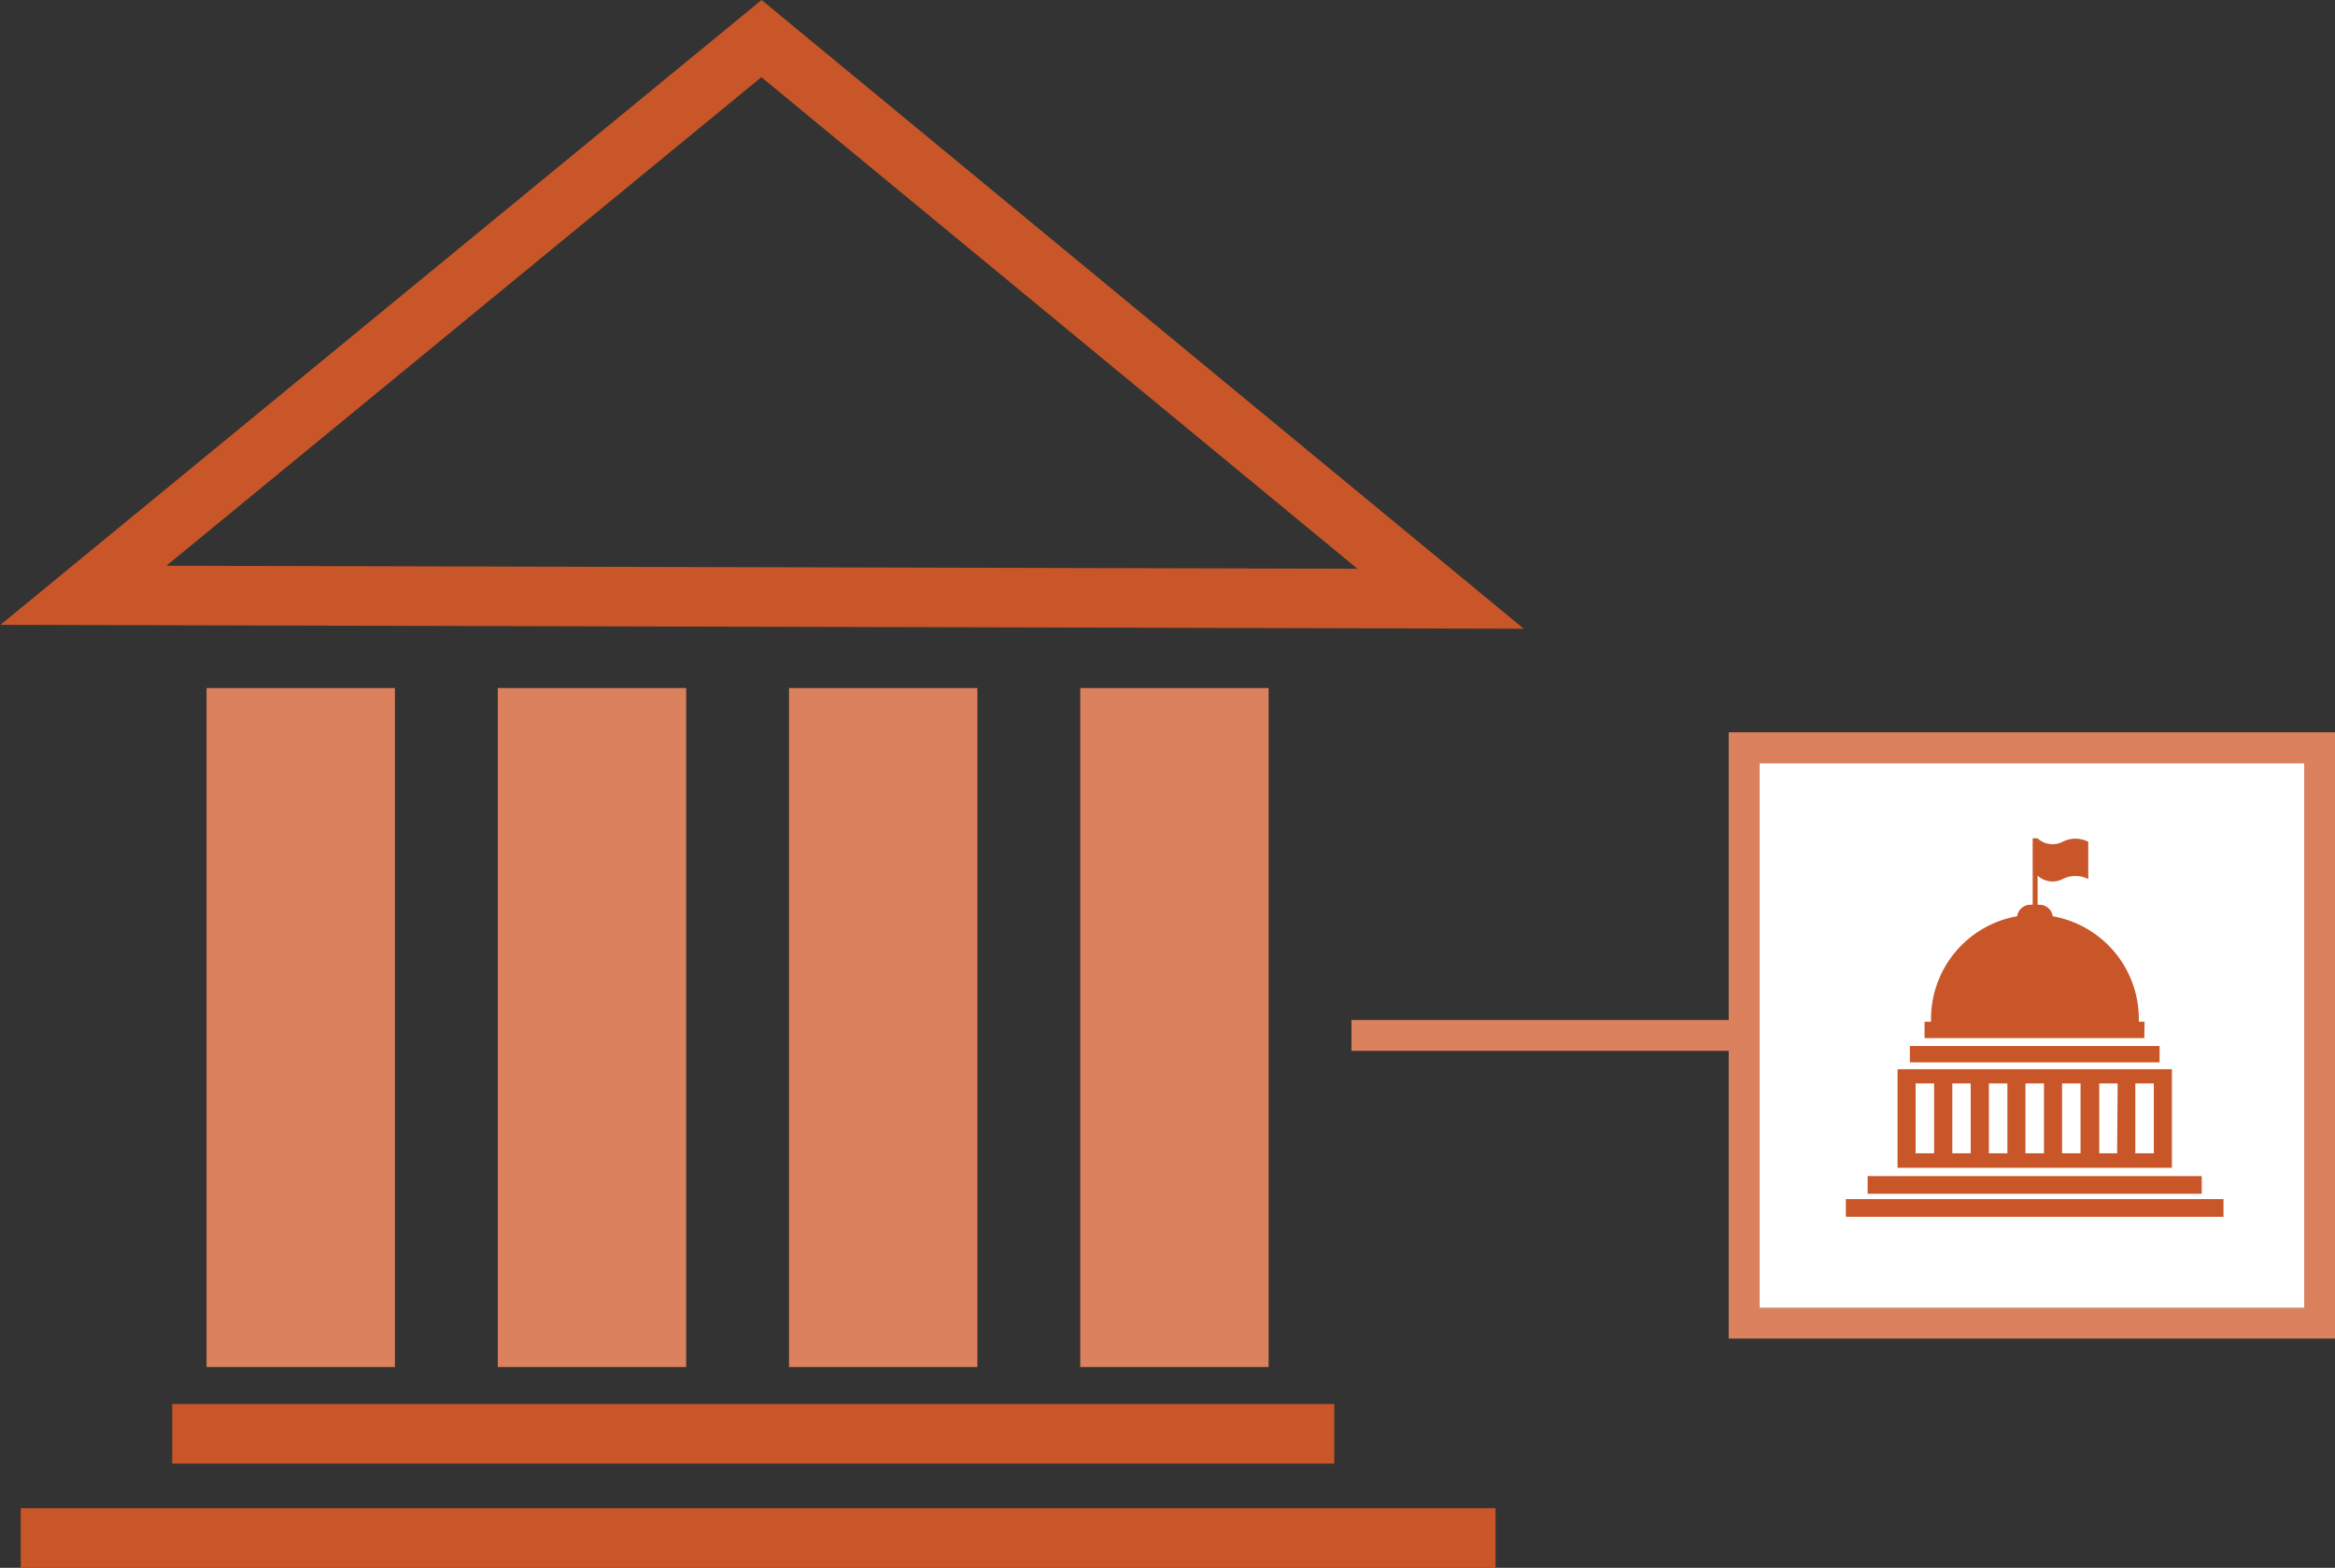 <svg id="Layer_1" data-name="Layer 1" xmlns="http://www.w3.org/2000/svg" viewBox="0 0 227.22 152.58"><rect x="0" y="0" width="227.22" height="152.58" fill="#333333" stroke="none"/><defs><style>.cls-1{fill:#dc815e;}.cls-2{fill:#fff;}.cls-3,.cls-4{fill:#c85628;}.cls-4{fill-rule:evenodd;}</style></defs><title>icon-gov-and-reg_govt-entities</title><path class="cls-1" d="M420.94,279.83H384.23v3h36.71v28h59v-59h-59Zm56-25v53h-53v-53Z" transform="translate(-252.72 -180.56)"/><rect class="cls-2" x="171.22" y="74.28" width="53" height="53"/><path class="cls-3" d="M401,241.75l-148.24-.38,74.07-60.81Zm-132.09-6.13,115.9.29-58-47.84Z" transform="translate(-252.72 -180.56)"/><rect class="cls-1" x="20.1" y="66.96" width="18.33" height="66.08"/><rect class="cls-1" x="48.44" y="66.96" width="18.33" height="66.08"/><rect class="cls-1" x="76.78" y="66.96" width="18.33" height="66.08"/><rect class="cls-1" x="105.12" y="66.96" width="18.33" height="66.08"/><rect class="cls-3" x="2.02" y="146.78" width="143.51" height="5.8"/><rect class="cls-3" x="16.76" y="136.64" width="113.08" height="5.8"/><path class="cls-4" d="M464.07,284.62h-26.7v9.59h26.7Zm-23.14,8.18h-1.8V286h1.8Zm3.56,0H442.7V286h1.79Zm3.57,0h-1.8V286h1.8Zm3.56,0h-1.8V286h1.8Zm3.56,0h-1.8V286h1.8Zm3.56,0H457V286h1.79Zm3.57,0h-1.8V286h1.8Z" transform="translate(-252.72 -180.56)"/><rect class="cls-3" x="181.74" y="114.46" width="32.51" height="1.72"/><rect class="cls-3" x="179.62" y="116.7" width="36.75" height="1.72"/><path class="cls-4" d="M461.41,280h-.56v-.27a10.15,10.15,0,0,0-8.38-10,1.3,1.3,0,0,0-1.29-1.12H451v-2.83a2.16,2.16,0,0,0,2.44.33,2.76,2.76,0,0,1,2.49,0v-3.63a2.76,2.76,0,0,0-2.49,0,2.14,2.14,0,0,1-2.44-.33h-.48v6.46h-.22a1.3,1.3,0,0,0-1.29,1.12,10.15,10.15,0,0,0-8.38,10V280H440v1.59h21.38Z" transform="translate(-252.72 -180.56)"/><rect class="cls-3" x="185.85" y="101.8" width="24.3" height="1.59"/></svg>